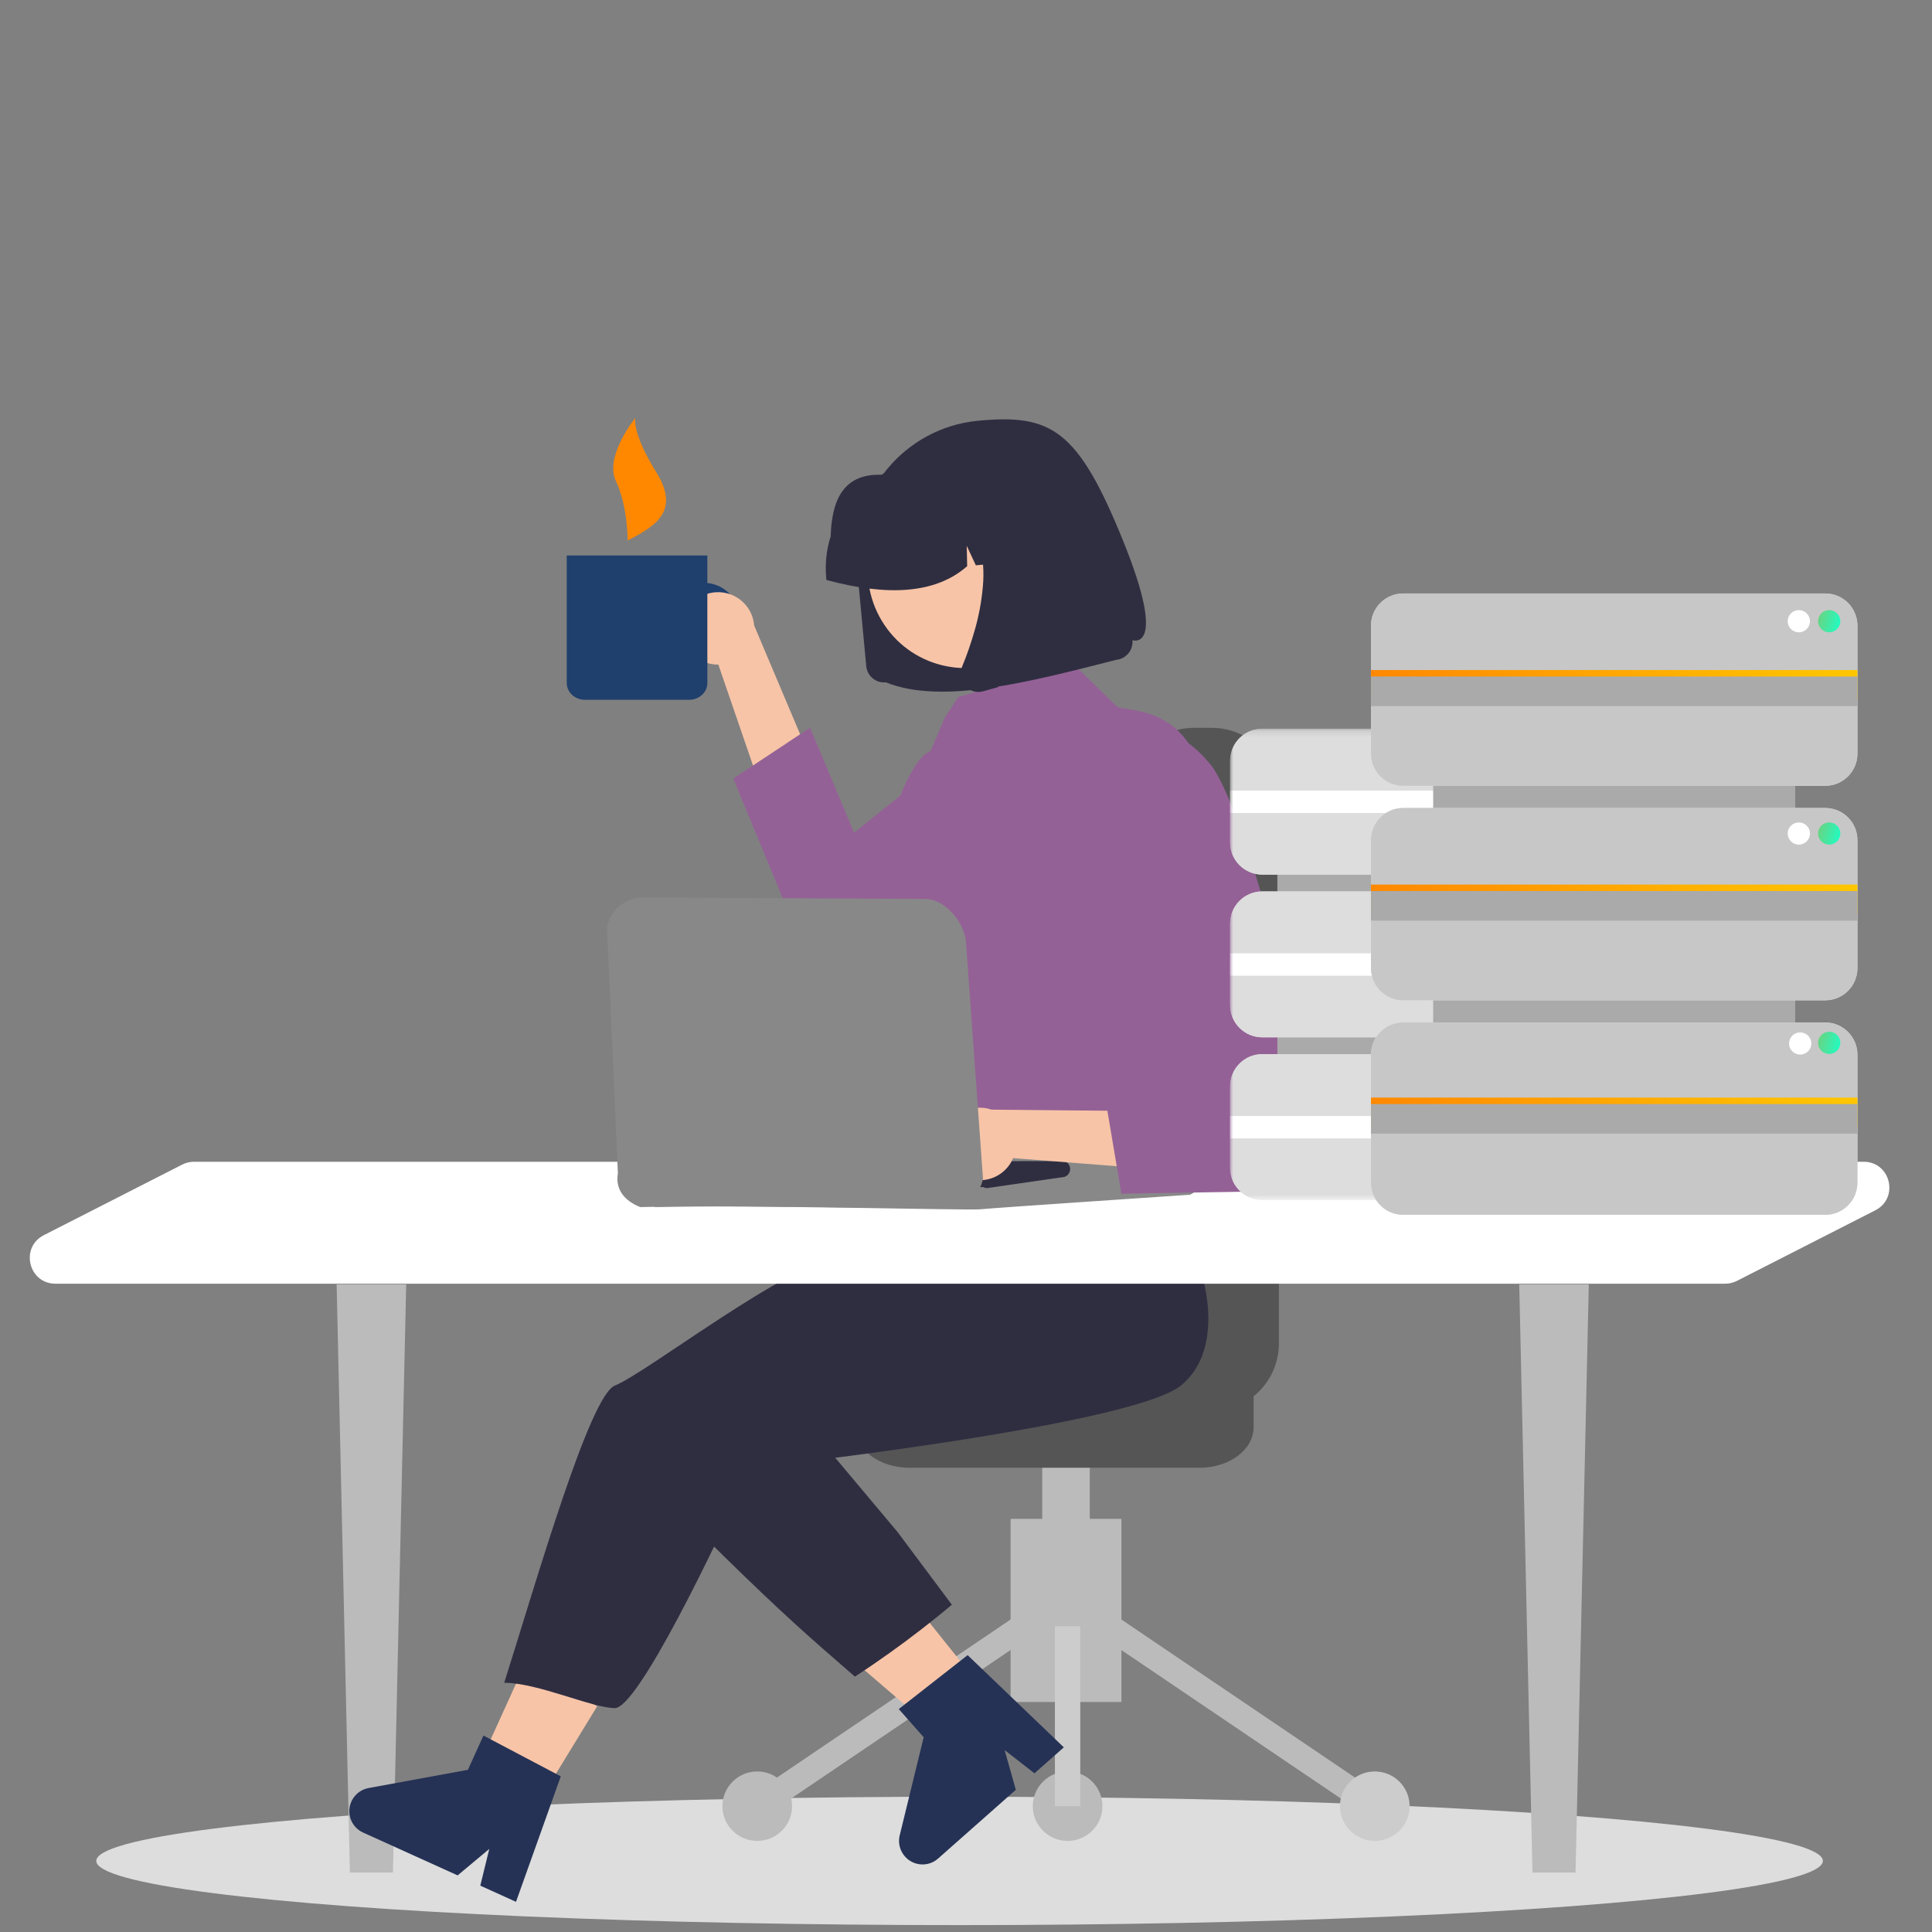<svg width="300" height="300" viewBox="0 0 300 300" fill="none" xmlns="http://www.w3.org/2000/svg">
<rect x="0" y="0" width="300" height="300" fill="#808080" stroke="none"/>
<g clip-path="url(#clip0_5451_11340)">
<ellipse cx="149.003" cy="288.962" rx="134.052" ry="9.967" fill="#DDDDDD"/>
<g clip-path="url(#clip1_5451_11340)">
<path d="M156.923 235.847H174.133V264.285H156.923V235.847Z" fill="#BBBBBB"/>
<path d="M157.782 250.894L159.992 254.141L118.687 282.085L116.477 278.838L157.782 250.894Z" fill="#BBBBBB"/>
<path d="M173.273 250.9L214.578 278.844L212.368 282.091L171.063 254.147L173.273 250.9Z" fill="#BBBBBB"/>
<path d="M117.583 285.854C114.597 285.854 112.176 283.44 112.176 280.463C112.176 277.486 114.597 275.072 117.583 275.072C120.569 275.072 122.99 277.486 122.99 280.463C122.99 283.44 120.569 285.854 117.583 285.854Z" fill="#BBBBBB"/>
<path d="M165.776 285.854C162.79 285.854 160.369 283.441 160.369 280.463C160.369 277.486 162.79 275.072 165.776 275.072C168.763 275.072 171.184 277.486 171.184 280.463C171.184 283.441 168.763 285.854 165.776 285.854Z" fill="#BBBBBB"/>
<path d="M213.476 285.854C210.489 285.854 208.068 283.441 208.068 280.463C208.068 277.486 210.489 275.072 213.476 275.072C216.462 275.072 218.883 277.486 218.883 280.463C218.883 283.441 216.462 285.854 213.476 285.854Z" fill="#CCCCCC"/>
<path d="M163.806 252.518H167.742V280.463H163.806V252.518Z" fill="#CCCCCC"/>
<path d="M161.841 210.847H169.219V248.599H161.841V210.847Z" fill="#BBBBBB"/>
<path d="M194.662 221.634V212.593C194.662 209.125 190.895 206.317 186.255 206.311H141.202C136.562 206.311 132.803 209.125 132.795 212.593V221.634C132.795 225.101 136.562 227.91 141.202 227.915H186.255C190.895 227.915 194.655 225.101 194.662 221.634Z" fill="#555555"/>
<path d="M198.588 208.611V123.485C198.582 117.708 193.95 113.032 188.234 113.02H185.373C179.657 113.026 175.032 117.708 175.02 123.485V208.611C175.026 214.389 179.657 219.065 185.373 219.077H188.234C193.95 219.071 198.576 214.389 198.588 208.611Z" fill="#555555"/>
</g>
<path d="M92.725 264.96L83.367 280.257C82.352 280.183 81.339 280.093 80.324 279.993C79.522 279.919 78.725 279.834 77.922 279.741L77.638 279.787L77.424 279.684C76.344 279.562 75.262 279.429 74.178 279.28C73.719 279.218 73.261 279.155 72.8 279.089C72.584 279.058 72.368 279.026 72.153 278.991L72.848 277.466L73.667 275.658L76.919 268.499L81.614 258.163L85.992 260.839L92.725 264.96Z" fill="#F7C4A7"/>
<path d="M151.529 260.954C148.806 263.936 145.592 263.768 142.628 266.542L132.441 257.797L141.567 248.502L151.529 260.954Z" fill="#F7C4A7"/>
<path d="M95.482 215.148C91.555 216.719 83.37 245.263 78.295 261.303C83.532 261.303 91.945 265.231 95.482 265.231C99.019 265.231 111.03 240.353 116.593 227.915C136.234 225.787 177.085 220.255 183.37 215.148C189.655 210.041 187.626 199.927 185.825 195.508C169.622 195.344 135.743 195.115 129.851 195.508C122.486 195.999 100.391 213.184 95.482 215.148Z" fill="#2F2E41"/>
<path d="M147.804 249.18C147.007 249.852 146.2 250.518 145.387 251.17C142.243 253.704 138.994 256.119 135.643 258.411C134.688 259.069 133.726 259.713 132.75 260.346C132.594 260.208 132.435 260.071 132.276 259.935C125.571 254.139 121.373 250.428 112.455 241.704C108.723 238.054 104.934 234.225 101.203 230.282L118.437 216.765L120.37 215.251L129.456 226.075L137.56 235.73L139.364 237.878L147.804 249.18Z" fill="#2F2E41"/>
<path d="M150.252 257.01L139.561 265.381L143.431 269.756L139.706 284.995C139.232 286.941 140.426 288.917 142.373 289.402C143.535 289.695 144.758 289.397 145.65 288.608L157.737 277.918L155.997 271.752L160.632 275.358L165.191 271.327L150.252 257.01Z" fill="#253255"/>
<path d="M52.272 199.437H63.074L61.016 290.764H54.329L52.272 199.437Z" fill="#BBBBBB"/>
<path d="M235.906 199.437H246.708L244.651 290.764H237.964L235.906 199.437Z" fill="#BBBBBB"/>
<path d="M28.302 180.832C28.863 180.546 29.483 180.397 30.113 180.397H289.387C293.576 180.397 294.93 186.031 291.198 187.935L269.703 198.898C269.142 199.184 268.522 199.333 267.892 199.333H8.618C4.429 199.333 3.075 193.699 6.807 191.795L28.302 180.832Z" fill="white"/>
<path d="M109.228 90.497C106.212 90.497 103.77 92.8 103.77 95.645C103.77 98.489 106.212 100.792 109.228 100.792C112.244 100.792 114.686 98.489 114.686 95.645C114.686 92.8 112.244 90.497 109.228 90.497ZM109.228 98.817C107.372 98.817 105.869 97.399 105.869 95.649C105.869 93.899 107.372 92.481 109.228 92.481C111.083 92.481 112.587 93.899 112.587 95.649C112.587 97.399 111.083 98.817 109.228 98.817Z" fill="#1F3F6D"/>
<path d="M105.952 96.7C105.45 99.746 107.514 102.625 110.56 103.125C110.885 103.179 111.215 103.204 111.543 103.199L125.24 143.057L133.981 137.05L117.108 97.129C116.862 94.034 114.153 91.723 111.058 91.97C108.468 92.175 106.356 94.13 105.952 96.697V96.7Z" fill="#F7C4A7"/>
<path d="M177.452 110.567C171.369 117.488 156.369 129.685 144.012 138.083C141.341 139.899 138.792 141.534 136.485 142.902C134.926 143.826 133.476 144.626 132.171 145.278C128.657 147.028 124.389 145.598 122.64 142.085C122.561 141.925 122.488 141.762 122.419 141.597L113.863 120.898L116.824 118.935L124.123 114.093L125.781 112.997L132.626 129.299L139.844 123.505L144.325 119.907L164.752 103.514L166.514 102.991L170.625 107.002L173.532 109.841L176.266 110.316C176.675 110.387 177.071 110.47 177.452 110.567Z" fill="#946196"/>
<path d="M187.666 132.757L186.991 184.696L124.961 183.638L134.852 161.804C134.781 161.103 139.194 156.185 139.168 155.457C139.092 153.322 140.687 151.344 140.946 149.11C141.474 144.502 138.45 127.1 139.844 123.505C140.438 121.9 141.2 120.362 142.114 118.915C142.906 117.716 143.718 116.909 144.495 116.617L146.785 111.28L148.816 108.234L164.753 103.514L166.515 102.991L170.625 107.002L173.532 109.841L176.266 110.316C176.675 110.387 177.071 110.47 177.452 110.567C179.285 110.991 180.996 111.836 182.444 113.04C187.217 117.094 187.773 124.721 187.666 132.757Z" fill="#946196"/>
<path d="M137.543 105.952H137.53C136.004 106.094 134.653 104.974 134.511 103.448L133.067 88.037C132.805 85.278 133.102 82.493 133.938 79.847C135.578 74.688 139.145 70.359 143.898 67.765C146.353 66.429 149.051 65.604 151.831 65.337C163.211 64.253 167.369 66.622 174.397 83.978C181.425 101.334 175.844 99.412 175.844 99.412C175.88 99.782 175.839 100.158 175.727 100.513C175.506 101.207 175.024 101.788 174.384 102.136C174.057 102.314 173.696 102.425 173.323 102.461C159.87 105.881 146.297 109.481 137.538 105.949L137.543 105.952Z" fill="#2F2E41"/>
<path d="M162.581 79.941C167.3 86.923 165.465 96.408 158.483 101.126C155.137 103.388 151.031 104.231 147.066 103.469C143.105 102.722 139.609 100.422 137.357 97.079C132.645 90.094 134.485 80.609 141.472 75.897C144.811 73.645 148.906 72.802 152.862 73.556C156.825 74.297 160.326 76.597 162.583 79.939L162.581 79.941Z" fill="#F7C4A7"/>
<path d="M128.297 89.751C128.091 87.568 128.325 85.364 128.988 83.275C129.14 78.159 130.625 73.525 136.863 73.721C138.793 72.672 140.913 72.022 143.096 71.809L146.178 71.504C146.214 71.502 146.247 71.497 146.282 71.494C155.265 70.659 163.224 77.263 164.062 86.245L164.09 86.555L157.568 87.192L154.76 81.185L154.899 87.454L151.53 87.784L150.113 84.752L150.182 87.913C145.18 92.318 137.594 92.549 128.327 90.059L128.294 89.749L128.297 89.751Z" fill="#2F2E41"/>
<path d="M149.159 104.376C149.103 104.883 149.192 105.396 149.413 105.856C149.524 106.092 149.669 106.31 149.842 106.506C149.989 106.673 150.157 106.821 150.339 106.947C150.88 107.323 151.535 107.496 152.193 107.43C152.233 107.425 152.274 107.42 152.315 107.415C152.355 107.41 152.396 107.402 152.436 107.394C152.477 107.387 152.518 107.379 152.558 107.369C152.599 107.359 152.64 107.349 152.68 107.338L154.958 106.701L157.162 103.624L158.093 105.83L168.444 102.949L165.961 76.461L148.318 78.2L148.803 78.667C150.41 80.231 151.555 82.211 152.111 84.385C152.662 86.588 152.832 88.868 152.614 91.128C152.411 93.413 151.987 95.675 151.35 97.879C150.796 99.831 150.131 101.75 149.354 103.624C149.255 103.865 149.189 104.119 149.159 104.378V104.376Z" fill="#2F2E41"/>
<path d="M101.761 187.428C100.738 186.943 100.301 187.231 100.786 186.208C101.035 185.683 101.497 185.286 102.053 185.121L134.03 175.585C134.36 175.486 134.713 175.474 135.05 175.547L184.515 181.577C185.622 181.816 186.326 182.908 186.087 184.014C185.935 184.715 185.429 185.286 184.751 185.52C184.751 185.52 153.885 187.587 152.188 187.78C150.491 187.972 116.17 187.06 101.761 187.428Z" fill="#888888"/>
<path d="M153.31 184.489C153.089 184.489 152.874 184.433 152.681 184.324L112.985 186.177C112.366 185.83 112.145 185.045 112.493 184.426C112.668 184.113 112.965 183.89 113.31 183.803L127.68 180.315C127.904 180.262 128.14 180.267 128.361 180.335L165.263 180.292C165.944 180.5 166.325 181.219 166.116 181.899C165.992 182.306 165.677 182.623 165.271 182.75L153.694 184.428C153.569 184.466 153.44 184.486 153.31 184.486V184.489Z" fill="#2F2E41"/>
<path d="M149.13 182.372C151.724 184.045 155.187 183.298 156.861 180.701C157.038 180.424 157.193 180.132 157.32 179.828L199.338 183.128L197.307 172.719L153.969 172.305C151.031 171.3 147.835 172.866 146.829 175.804C145.987 178.261 146.941 180.975 149.132 182.369L149.13 182.372Z" fill="#F7C4A7"/>
<path d="M173.949 114.581C173.949 114.581 180.296 109.504 187.912 118.644C193.049 124.808 202.958 162.068 203.78 177.51C203.989 181.427 200.983 184.774 197.063 184.982C196.882 184.992 196.702 184.994 196.522 184.989L174.126 185.355L171.623 170.52H185.504L173.949 114.579V114.581Z" fill="#946196"/>
<path d="M146.951 187.602C131.226 187.602 115.242 187.088 99.411 187.435C96.95 186.451 95.516 184.697 95.945 182.174L94.262 144.011C94.724 141.186 97.364 139.167 100.34 139.366L143.911 139.589C146.754 139.767 149.582 143.028 149.978 146.055L152.638 183.005C152.161 185.659 149.761 187.6 146.951 187.607V187.602Z" fill="#888888"/>
<path d="M88.004 86.258H109.837V106.059C109.837 107.5 108.565 108.665 106.993 108.665H90.848C89.276 108.665 88.004 107.5 88.004 106.059V86.258Z" fill="#1F3F6D"/>
<path d="M98.653 64.898C98.653 64.898 98.053 67.121 101.922 73.355C105.791 79.59 101.428 81.809 97.473 83.939C97.473 83.939 97.473 78.526 95.636 74.704C93.799 70.883 98.653 64.898 98.653 64.898Z" fill="#FF8800"/>
<g opacity="0.5">
<g opacity="0.8">
<path opacity="0.5" d="M266.004 130.645C266.528 130.645 266.954 130.218 266.954 129.691C266.954 129.164 266.528 128.737 266.004 128.737C265.479 128.737 265.054 129.164 265.054 129.691C265.054 130.218 265.479 130.645 266.004 130.645Z" fill="#777777"/>
<path opacity="0.5" d="M269.331 130.645C269.856 130.645 270.281 130.218 270.281 129.691C270.281 129.164 269.856 128.737 269.331 128.737C268.806 128.737 268.38 129.164 268.38 129.691C268.38 130.218 268.806 130.645 269.331 130.645Z" fill="#777777"/>
<path opacity="0.5" d="M272.654 130.645C273.179 130.645 273.605 130.218 273.605 129.691C273.605 129.164 273.179 128.737 272.654 128.737C272.13 128.737 271.704 129.164 271.704 129.691C271.704 130.218 272.13 130.645 272.654 130.645Z" fill="#777777"/>
<path opacity="0.5" d="M266.004 148.778C266.528 148.778 266.954 148.351 266.954 147.824C266.954 147.297 266.528 146.869 266.004 146.869C265.479 146.869 265.054 147.297 265.054 147.824C265.054 148.351 265.479 148.778 266.004 148.778Z" fill="#777777"/>
<path opacity="0.5" d="M269.331 148.778C269.856 148.778 270.281 148.351 270.281 147.824C270.281 147.297 269.856 146.869 269.331 146.869C268.806 146.869 268.38 147.297 268.38 147.824C268.38 148.351 268.806 148.778 269.331 148.778Z" fill="#777777"/>
<path opacity="0.5" d="M272.654 148.778C273.179 148.778 273.605 148.351 273.605 147.824C273.605 147.297 273.179 146.869 272.654 146.869C272.13 146.869 271.704 147.297 271.704 147.824C271.704 148.351 272.13 148.778 272.654 148.778Z" fill="#777777"/>
<path opacity="0.5" d="M266.004 166.911C266.528 166.911 266.954 166.484 266.954 165.957C266.954 165.43 266.528 165.002 266.004 165.002C265.479 165.002 265.054 165.43 265.054 165.957C265.054 166.484 265.479 166.911 266.004 166.911Z" fill="#777777"/>
<path opacity="0.5" d="M269.331 166.911C269.856 166.911 270.281 166.484 270.281 165.957C270.281 165.43 269.856 165.002 269.331 165.002C268.806 165.002 268.38 165.43 268.38 165.957C268.38 166.484 268.806 166.911 269.331 166.911Z" fill="#777777"/>
<path opacity="0.5" d="M272.654 166.911C273.179 166.911 273.605 166.484 273.605 165.957C273.605 165.43 273.179 165.002 272.654 165.002C272.13 165.002 271.704 165.43 271.704 165.957C271.704 166.484 272.13 166.911 272.654 166.911Z" fill="#777777"/>
</g>
</g>
<mask id="mask0_5451_11340" style="mask-type:luminance" maskUnits="userSpaceOnUse" x="191" y="113" width="58" height="74">
<path d="M248.386 113.155H191V186.298H248.386V113.155Z" fill="white"/>
</mask>
<g mask="url(#mask0_5451_11340)">
<g opacity="0.8">
<path opacity="0.5" d="M203.679 130.646C204.204 130.646 204.629 130.218 204.629 129.691C204.629 129.164 204.204 128.737 203.679 128.737C203.154 128.737 202.729 129.164 202.729 129.691C202.729 130.218 203.154 130.646 203.679 130.646Z" fill="#777777"/>
<path opacity="0.5" d="M207.005 130.646C207.53 130.646 207.956 130.218 207.956 129.691C207.956 129.164 207.53 128.737 207.005 128.737C206.481 128.737 206.055 129.164 206.055 129.691C206.055 130.218 206.481 130.646 207.005 130.646Z" fill="#777777"/>
<path opacity="0.5" d="M210.33 135.182C210.855 135.182 211.28 134.755 211.28 134.228C211.28 133.701 210.855 133.273 210.33 133.273C209.805 133.273 209.38 133.701 209.38 134.228C209.38 134.755 209.805 135.182 210.33 135.182Z" fill="#777777"/>
<path opacity="0.5" d="M203.679 148.778C204.204 148.778 204.629 148.351 204.629 147.824C204.629 147.297 204.204 146.869 203.679 146.869C203.154 146.869 202.729 147.297 202.729 147.824C202.729 148.351 203.154 148.778 203.679 148.778Z" fill="#777777"/>
<path opacity="0.5" d="M207.005 148.778C207.53 148.778 207.956 148.351 207.956 147.824C207.956 147.297 207.53 146.869 207.005 146.869C206.481 146.869 206.055 147.297 206.055 147.824C206.055 148.351 206.481 148.778 207.005 148.778Z" fill="#777777"/>
<path opacity="0.5" d="M210.33 153.315C210.855 153.315 211.28 152.887 211.28 152.36C211.28 151.833 210.855 151.406 210.33 151.406C209.805 151.406 209.38 151.833 209.38 152.36C209.38 152.887 209.805 153.315 210.33 153.315Z" fill="#777777"/>
<path opacity="0.5" d="M203.679 166.911C204.204 166.911 204.629 166.484 204.629 165.957C204.629 165.43 204.204 165.003 203.679 165.003C203.154 165.003 202.729 165.43 202.729 165.957C202.729 166.484 203.154 166.911 203.679 166.911Z" fill="#777777"/>
<path opacity="0.5" d="M207.005 166.911C207.53 166.911 207.956 166.484 207.956 165.957C207.956 165.43 207.53 165.003 207.005 165.003C206.481 165.003 206.055 165.43 206.055 165.957C206.055 166.484 206.481 166.911 207.005 166.911Z" fill="#777777"/>
<path opacity="0.5" d="M210.33 171.448C210.855 171.448 211.28 171.021 211.28 170.494C211.28 169.966 210.855 169.539 210.33 169.539C209.805 169.539 209.38 169.966 209.38 170.494C209.38 171.021 209.805 171.448 210.33 171.448Z" fill="#777777"/>
</g>
<path d="M241.082 114.897H198.349V171.964H241.082V114.897Z" fill="#AAAAAA"/>
<path d="M248.425 118.154C248.425 115.393 246.187 113.155 243.426 113.155H196.008C193.247 113.155 191.009 115.393 191.009 118.154V130.808C191.009 133.569 193.247 135.807 196.008 135.807H243.426C246.187 135.807 248.425 133.569 248.425 130.808V118.154Z" fill="#DDDDDD"/>
<path d="M248.425 118.154C248.425 115.393 246.187 113.155 243.426 113.155H196.008C193.247 113.155 191.009 115.393 191.009 118.154V130.808C191.009 133.569 193.247 135.807 196.008 135.807H243.426C246.187 135.807 248.425 133.569 248.425 130.808V118.154Z" fill="#DDDDDD"/>
<path d="M248.425 143.42C248.425 140.659 246.187 138.421 243.426 138.421H196.008C193.247 138.421 191.009 140.659 191.009 143.42V156.074C191.009 158.835 193.247 161.073 196.008 161.073H243.426C246.187 161.073 248.425 158.835 248.425 156.074V143.42Z" fill="#DDDDDD"/>
<path d="M248.425 143.42C248.425 140.659 246.187 138.421 243.426 138.421H196.008C193.247 138.421 191.009 140.659 191.009 143.42V156.074C191.009 158.835 193.247 161.073 196.008 161.073H243.426C246.187 161.073 248.425 158.835 248.425 156.074V143.42Z" fill="#DDDDDD"/>
<path d="M248.425 168.686C248.425 165.925 246.187 163.687 243.426 163.687H196.008C193.247 163.687 191.009 165.925 191.009 168.686V181.34C191.009 184.101 193.247 186.339 196.008 186.339H243.426C246.187 186.339 248.425 184.101 248.425 181.34V168.686Z" fill="#DDDDDD"/>
<path d="M248.425 168.686C248.425 165.925 246.187 163.687 243.426 163.687H196.008C193.247 163.687 191.009 165.925 191.009 168.686V181.34C191.009 184.101 193.247 186.339 196.008 186.339H243.426C246.187 186.339 248.425 184.101 248.425 181.34V168.686Z" fill="#DDDDDD"/>
<path d="M248.425 122.76H191.009V126.245H248.425V122.76Z" fill="white"/>
<path d="M248.425 148.026H191.009V151.511H248.425V148.026Z" fill="white"/>
<path d="M248.425 173.292H191.009V176.778H248.425V173.292Z" fill="white"/>
<path d="M241.85 113.192C242.576 113.192 243.165 112.607 243.165 111.885C243.165 111.163 242.576 110.578 241.85 110.578C241.124 110.578 240.535 111.163 240.535 111.885C240.535 112.607 241.124 113.192 241.85 113.192Z" fill="#777777"/>
<path d="M246.452 113.192C247.178 113.192 247.767 112.607 247.767 111.885C247.767 111.163 247.178 110.578 246.452 110.578C245.726 110.578 245.137 111.163 245.137 111.885C245.137 112.607 245.726 113.192 246.452 113.192Z" fill="#777777"/>
<path d="M241.85 138.023C242.576 138.023 243.165 137.437 243.165 136.716C243.165 135.994 242.576 135.409 241.85 135.409C241.124 135.409 240.535 135.994 240.535 136.716C240.535 137.437 241.124 138.023 241.85 138.023Z" fill="#777777"/>
<path d="M246.452 138.023C247.178 138.023 247.767 137.437 247.767 136.716C247.767 135.994 247.178 135.409 246.452 135.409C245.726 135.409 245.137 135.994 245.137 136.716C245.137 137.437 245.726 138.023 246.452 138.023Z" fill="#777777"/>
<path d="M241.85 162.853C242.576 162.853 243.165 162.268 243.165 161.547C243.165 160.824 242.576 160.239 241.85 160.239C241.124 160.239 240.535 160.824 240.535 161.547C240.535 162.268 241.124 162.853 241.85 162.853Z" fill="#777777"/>
<path d="M246.452 162.853C247.178 162.853 247.767 162.268 247.767 161.547C247.767 160.824 247.178 160.239 246.452 160.239C245.726 160.239 245.137 160.824 245.137 161.547C245.137 162.268 245.726 162.853 246.452 162.853Z" fill="#777777"/>
</g>
<g opacity="0.8">
<path opacity="0.5" d="M229.554 121.194C230.245 121.194 230.804 120.631 230.804 119.936C230.804 119.241 230.245 118.678 229.554 118.678C228.864 118.678 228.304 119.241 228.304 119.936C228.304 120.631 228.864 121.194 229.554 121.194Z" fill="#777777"/>
<path opacity="0.5" d="M233.93 121.194C234.621 121.194 235.18 120.631 235.18 119.936C235.18 119.241 234.621 118.678 233.93 118.678C233.24 118.678 232.68 119.241 232.68 119.936C232.68 120.631 233.24 121.194 233.93 121.194Z" fill="#777777"/>
<path opacity="0.5" d="M238.305 121.194C238.995 121.194 239.555 120.631 239.555 119.936C239.555 119.241 238.995 118.678 238.305 118.678C237.614 118.678 237.055 119.241 237.055 119.936C237.055 120.631 237.614 121.194 238.305 121.194Z" fill="#777777"/>
<path opacity="0.5" d="M229.554 145.099C230.245 145.099 230.804 144.536 230.804 143.841C230.804 143.146 230.245 142.583 229.554 142.583C228.864 142.583 228.304 143.146 228.304 143.841C228.304 144.536 228.864 145.099 229.554 145.099Z" fill="#777777"/>
<path opacity="0.5" d="M233.93 145.099C234.621 145.099 235.18 144.536 235.18 143.841C235.18 143.146 234.621 142.583 233.93 142.583C233.24 142.583 232.68 143.146 232.68 143.841C232.68 144.536 233.24 145.099 233.93 145.099Z" fill="#777777"/>
<path opacity="0.5" d="M238.305 145.099C238.995 145.099 239.555 144.536 239.555 143.841C239.555 143.146 238.995 142.583 238.305 142.583C237.614 142.583 237.055 143.146 237.055 143.841C237.055 144.536 237.614 145.099 238.305 145.099Z" fill="#777777"/>
<path opacity="0.5" d="M229.554 169.004C230.245 169.004 230.804 168.441 230.804 167.746C230.804 167.051 230.245 166.488 229.554 166.488C228.864 166.488 228.304 167.051 228.304 167.746C228.304 168.441 228.864 169.004 229.554 169.004Z" fill="#777777"/>
<path opacity="0.5" d="M233.93 169.004C234.621 169.004 235.18 168.441 235.18 167.746C235.18 167.051 234.621 166.488 233.93 166.488C233.24 166.488 232.68 167.051 232.68 167.746C232.68 168.441 233.24 169.004 233.93 169.004Z" fill="#777777"/>
<path opacity="0.5" d="M238.305 169.004C238.995 169.004 239.555 168.441 239.555 167.746C239.555 167.051 238.995 166.488 238.305 166.488C237.614 166.488 237.055 167.051 237.055 167.746C237.055 168.441 237.614 169.004 238.305 169.004Z" fill="#777777"/>
</g>
<path d="M278.762 94.452H222.543V169.684H278.762V94.452Z" fill="#AAAAAA"/>
<path d="M288.421 97.154C288.421 94.393 286.183 92.154 283.422 92.154H217.886C215.125 92.154 212.886 94.393 212.886 97.154V117.019C212.886 119.78 215.125 122.018 217.886 122.018H283.422C286.183 122.018 288.421 119.78 288.421 117.019V97.154Z" fill="#DDDDDD"/>
<path d="M288.421 97.154C288.421 94.393 286.183 92.154 283.422 92.154H217.886C215.125 92.154 212.886 94.393 212.886 97.154V117.019C212.886 119.78 215.125 122.018 217.886 122.018H283.422C286.183 122.018 288.421 119.78 288.421 117.019V97.154Z" fill="#C7C7C7"/>
<path d="M288.421 130.463C288.421 127.702 286.183 125.464 283.422 125.464H217.886C215.125 125.464 212.886 127.702 212.886 130.463V150.328C212.886 153.089 215.125 155.327 217.886 155.327H283.422C286.183 155.327 288.421 153.089 288.421 150.328V130.463Z" fill="#DDDDDD"/>
<path d="M288.421 130.463C288.421 127.702 286.183 125.464 283.422 125.464H217.886C215.125 125.464 212.886 127.702 212.886 130.463V150.328C212.886 153.089 215.125 155.327 217.886 155.327H283.422C286.183 155.327 288.421 153.089 288.421 150.328V130.463Z" fill="#C7C7C7"/>
<path d="M288.421 163.772C288.421 161.011 286.183 158.772 283.422 158.772H217.886C215.125 158.772 212.886 161.011 212.886 163.772V183.637C212.886 186.398 215.125 188.636 217.886 188.636H283.422C286.183 188.636 288.421 186.398 288.421 183.637V163.772Z" fill="#DDDDDD"/>
<path d="M288.421 163.772C288.421 161.011 286.183 158.772 283.422 158.772H217.886C215.125 158.772 212.886 161.011 212.886 163.772V183.637C212.886 186.398 215.125 188.636 217.886 188.636H283.422C286.183 188.636 288.421 186.398 288.421 183.637V163.772Z" fill="#C7C7C7"/>
<path d="M288.421 104.048H212.886V108.642H288.421V104.048Z" fill="url(#paint0_linear_5451_11340)"/>
<path d="M288.421 137.357H212.886V141.952H288.421V137.357Z" fill="url(#paint1_linear_5451_11340)"/>
<path d="M288.421 170.436H212.886V175.031H288.421V170.436Z" fill="url(#paint2_linear_5451_11340)"/>
<path d="M279.323 98.185C280.278 98.185 281.052 97.413 281.052 96.462C281.052 95.51 280.278 94.739 279.323 94.739C278.367 94.739 277.593 95.51 277.593 96.462C277.593 97.413 278.367 98.185 279.323 98.185Z" fill="white"/>
<path d="M284.035 98.185C284.991 98.185 285.765 97.413 285.765 96.462C285.765 95.51 284.991 94.739 284.035 94.739C283.08 94.739 282.306 95.51 282.306 96.462C282.306 97.413 283.08 98.185 284.035 98.185Z" fill="url(#paint3_linear_5451_11340)"/>
<path d="M279.323 131.15C280.278 131.15 281.052 130.378 281.052 129.426C281.052 128.475 280.278 127.704 279.323 127.704C278.367 127.704 277.593 128.475 277.593 129.426C277.593 130.378 278.367 131.15 279.323 131.15Z" fill="white"/>
<path d="M284.035 131.15C284.991 131.15 285.765 130.378 285.765 129.426C285.765 128.475 284.991 127.704 284.035 127.704C283.08 127.704 282.306 128.475 282.306 129.426C282.306 130.378 283.08 131.15 284.035 131.15Z" fill="url(#paint4_linear_5451_11340)"/>
<path d="M279.532 163.758C280.487 163.758 281.262 162.987 281.262 162.036C281.262 161.084 280.487 160.312 279.532 160.312C278.577 160.312 277.802 161.084 277.802 162.036C277.802 162.987 278.577 163.758 279.532 163.758Z" fill="white"/>
<path d="M284.035 163.654C284.991 163.654 285.765 162.883 285.765 161.932C285.765 160.98 284.991 160.208 284.035 160.208C283.08 160.208 282.306 160.98 282.306 161.932C282.306 162.883 283.08 163.654 284.035 163.654Z" fill="url(#paint5_linear_5451_11340)"/>
<path d="M288.421 105.048H212.886V109.642H288.421V105.048Z" fill="#AAAAAA"/>
<path d="M288.421 138.357H212.886V142.952H288.421V138.357Z" fill="#AAAAAA"/>
<path d="M288.421 171.436H212.886V176.031H288.421V171.436Z" fill="#AAAAAA"/>
<path d="M87.08 275.827L75.069 269.495L72.659 274.815L57.23 277.647C55.26 278.01 53.944 279.908 54.298 281.884C54.506 283.063 55.278 284.058 56.363 284.549L71.061 291.208L75.976 287.099L74.581 292.803L80.124 295.314L87.08 275.827Z" fill="#253255"/>
</g>
<defs>
<linearGradient id="paint0_linear_5451_11340" x1="212.886" y1="104.048" x2="288.101" y2="111.764" gradientUnits="userSpaceOnUse">
<stop stop-color="#FF8800"/>
<stop offset="1" stop-color="#FFC700"/>
</linearGradient>
<linearGradient id="paint1_linear_5451_11340" x1="212.886" y1="137.357" x2="288.101" y2="145.074" gradientUnits="userSpaceOnUse">
<stop stop-color="#FF8800"/>
<stop offset="1" stop-color="#FFC700"/>
</linearGradient>
<linearGradient id="paint2_linear_5451_11340" x1="212.886" y1="170.436" x2="288.101" y2="178.151" gradientUnits="userSpaceOnUse">
<stop stop-color="#FF8800"/>
<stop offset="1" stop-color="#FFC700"/>
</linearGradient>
<linearGradient id="paint3_linear_5451_11340" x1="282.232" y1="94.739" x2="286.389" y2="95.85" gradientUnits="userSpaceOnUse">
<stop stop-color="#71CF7B"/>
<stop offset="1" stop-color="#1BFFC8"/>
</linearGradient>
<linearGradient id="paint4_linear_5451_11340" x1="282.232" y1="127.704" x2="286.389" y2="128.814" gradientUnits="userSpaceOnUse">
<stop stop-color="#71CF7B"/>
<stop offset="1" stop-color="#1BFFC8"/>
</linearGradient>
<linearGradient id="paint5_linear_5451_11340" x1="282.232" y1="160.208" x2="286.389" y2="161.319" gradientUnits="userSpaceOnUse">
<stop stop-color="#71CF7B"/>
<stop offset="1" stop-color="#1BFFC8"/>
</linearGradient>
<clipPath id="clip0_5451_11340">
<rect width="300" height="300" fill="white"/>
</clipPath>
<clipPath id="clip1_5451_11340">
<rect width="107.039" height="178.726" fill="white" transform="matrix(-1 0 0 1 219.211 107.127)"/>
</clipPath>
</defs>
</svg>
